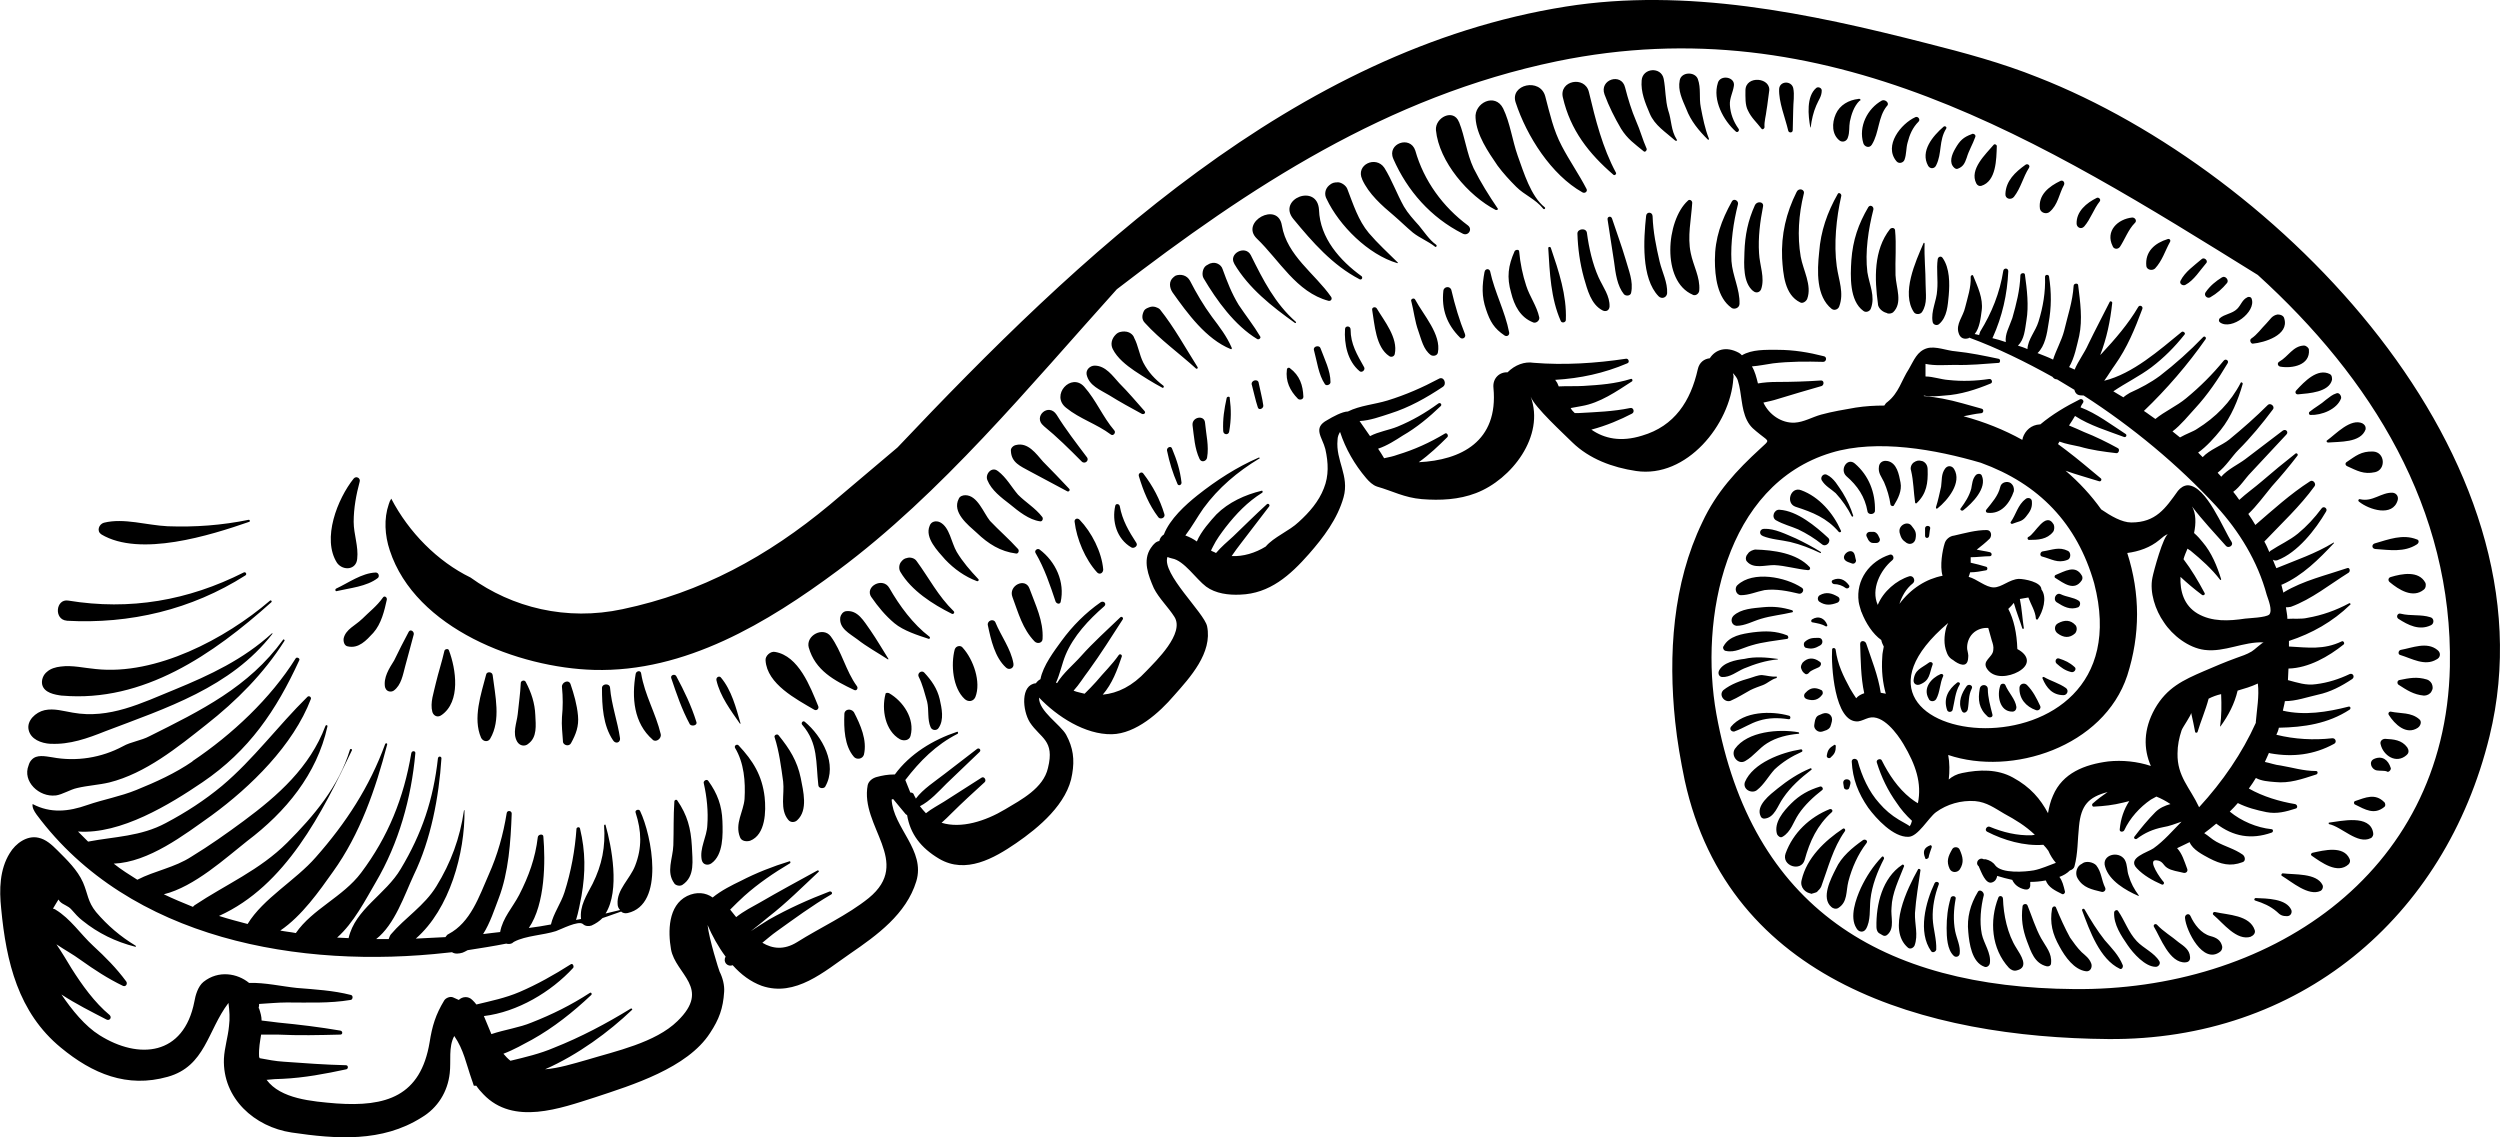 <?xml version="1.0" encoding="UTF-8"?>
<svg id="Layer_2" data-name="Layer 2" xmlns="http://www.w3.org/2000/svg" viewBox="0 0 319.86 145.51">
  <g id="Layer_1-2" data-name="Layer 1">
    <path d="M288.09,38.24c.58,1.67-2.57,4.05-4.04,3.02-.19-.13-.19-.32-.07-.52.65-.58,1.6-.58,2.25-1.22.51-.51.64-1.16,1.28-1.47.19-.13.52-.07.58.19ZM291.43,40.23c-.77.13-.96.65-1.47,1.16-.65.65-1.16,1.42-1.93,1.93-.26.19-.06.65.19.65,1.47-.13,4.69-1.09,4.04-3.21-.06-.32-.39-.52-.83-.52ZM294.77,44.21c-1.41.06-1.99,1.41-3.15,2.06-.32.19-.19.58.13.64,1.54.26,3.85-.19,3.66-2.18,0-.19-.32-.52-.64-.52ZM298.11,47.87c-1.6-.83-3.28.96-4.3,2.06-.26.26-.06.58.26.52,1.35-.13,3.92-.26,4.3-1.86,0-.26,0-.58-.26-.71ZM298.94,50.32c-.58.19-.83.45-1.35.83-.64.58-1.41.97-2.11,1.55-.13.13-.07.39.13.39,1.41.06,3.4-.71,3.92-2.13.06-.32-.26-.77-.58-.64ZM302.28,54.17c-1.54-.7-3.4,1.35-4.56,2.19-.13.06,0,.26.13.26,1.47-.13,4.17.06,4.81-1.67.06-.39-.13-.64-.39-.77ZM303.63,57.77c-1.54-.06-2.25.58-3.4,1.35-.19.13-.19.39.06.52,1.28.58,2.12,1.09,3.59.77,1.41-.32,1.29-2.57-.26-2.64ZM252.28,17.16c-1.09.39-1.54.84-2.12,1.86-.45.77-.83,1.8-.13,2.44.13.13.32.19.45.13.7-.26.9-.7,1.15-1.41.26-.9.77-1.73,1.09-2.64.13-.26-.19-.51-.45-.39ZM252.85,23.46c.13.26.39.39.64.32,1.93-.58,1.93-3.41,1.99-5.08,0-.19-.26-.32-.39-.19-1.03,1.22-3.15,3.15-2.24,4.95ZM257.67,25.19c.9-1.16,1.16-2.51,1.93-3.72.19-.32-.19-.58-.45-.39-1.34.96-2.5,2.06-2.57,3.72-.06.65.71.84,1.09.39ZM262.22,27.12c1.09-.9,1.22-2.31,1.86-3.47.13-.32-.13-.64-.45-.51-1.47.7-2.89,1.8-2.63,3.59.13.52.83.71,1.22.39ZM266.66,28.98c.83-.96,1.22-2.25,1.99-3.21.19-.26-.13-.58-.39-.45-1.29.64-2.64,1.73-2.57,3.34.06.51.64.7.96.32ZM271.21,31.62c.64-.96,1.09-2.25,1.92-3.08.32-.26.07-.71-.32-.71-1.86.19-3.47,1.73-2.51,3.66.13.39.64.45.9.13ZM275.7,34.38c.96-1.03,1.29-2.25,1.93-3.41.13-.19,0-.45-.26-.39-1.67.51-2.95,1.6-2.76,3.47.06.45.7.64,1.09.32ZM281.68,33.16c-.96.83-2.12,1.61-2.7,2.77-.19.39.32.7.64.51,1.09-.58,1.86-1.86,2.64-2.76.32-.32-.26-.84-.58-.52ZM284.31,35.47c-.83.52-1.54,1.09-2.12,1.93-.26.39.19.84.58.65.9-.52,1.54-1.09,2.18-1.86.26-.39-.26-.96-.64-.71ZM248.68,16.2c-1.41,1.22-3.02,3.15-1.99,5.01.26.45.84.39,1.03-.06.77-1.54.32-3.15,1.28-4.69.13-.2-.13-.39-.32-.26ZM245.08,14.98c-1.86.83-4.11,3.66-2.44,5.65.32.39.9.19,1.03-.19.26-.7.19-1.47.39-2.18.26-1.03.64-1.93,1.41-2.7.26-.26-.06-.71-.39-.58ZM240.78,12.86c-1.86,1.03-3.02,3.34-2.38,5.46.13.45.77.71,1.09.19.96-1.54.77-3.53,1.93-4.95.39-.32-.19-.9-.65-.7ZM237.77,12.66c-1.22.13-2.38.77-2.89,1.93-.52,1.16-.52,2.64.51,3.41.39.26.9.06,1.03-.39.26-.71.13-1.35.26-2.06.19-.9.51-1.93,1.22-2.64.26-.06.13-.32-.13-.26ZM232.38,11.25c-1.29,1.09-1.03,3.54-.77,5.01,0,.07.06.07.06,0,.13-.96.32-1.86.71-2.76.32-.77.7-1.16.7-1.93,0-.32-.45-.52-.7-.32ZM227.63,11.38c-.07,1.67.77,3.66,1.16,5.33.06.32.58.32.58-.06,0-.84.06-1.74.06-2.57,0-.96.19-1.93,0-2.83-.26-.96-1.73-.9-1.8.13ZM226.34,11.76c.39-1.86-3.02-2.19-3.02-.19,0,.83-.06,1.86.32,2.57.45.96,1.09,1.48,1.73,2.32.13.19.39,0,.39-.2-.06-.7.19-1.47.26-2.18.13-.71.19-1.48.32-2.31ZM219.79,10.61c-.7,2.18.71,4.82,2.31,6.23.26.19.51-.19.32-.39-.64-.9-1.03-1.93-1.09-3.02-.06-.84.39-1.61.51-2.44.19-1.16-1.73-1.48-2.05-.39ZM217.22,10.09c-.39-.96-2.12-.9-2.31.19-.26,1.29.32,2.44.84,3.66.58,1.54,1.6,2.77,2.76,3.92.06.06.19,0,.13-.13-.51-1.28-.77-2.64-1.03-3.98-.26-1.28.06-2.44-.39-3.66ZM213.44,14.14c-.39-1.35-.32-2.7-.58-4.05-.32-1.6-2.7-1.41-2.82.19-.13,1.48.45,2.89,1.03,4.24.64,1.54,2.05,2.38,3.27,3.47.13.06.32,0,.19-.13-.77-1.22-.64-2.44-1.09-3.73ZM207.92,11.19c-.45-1.93-3.34-1.03-2.63.9.57,1.54,1.28,2.95,2.11,4.37.84,1.35,1.73,1.93,2.89,2.89.19.19.45-.13.39-.32-.52-1.16-.83-2.38-1.35-3.54-.58-1.35-1.03-2.82-1.41-4.3ZM199.96,12.47c.96,4.18,3.33,7.19,6.48,9.9.19.13.39-.13.32-.26-1.73-3.21-2.63-6.81-3.47-10.34-.51-2.12-3.85-1.48-3.33.71ZM197.71,12.34c-.64-2.44-4.56-1.54-3.79.77,1.41,4.31,4.56,9.26,8.54,11.5.32.19.71-.13.52-.45-.96-1.86-2.18-3.6-3.15-5.46-1.09-2.05-1.54-4.18-2.12-6.36ZM188.79,15.1c.13,2.19,1.6,4.31,2.82,6.1.71.96,1.54,1.86,2.38,2.7,1.09,1.09,2.44,1.54,3.47,2.82.13.13.32-.06.19-.19-1.8-1.41-2.7-4.49-3.47-6.61-.7-1.99-.96-4.18-1.86-6.04-1.03-2.06-3.72-.71-3.53,1.22ZM186.67,15.62c-.7-1.8-3.08-.58-2.95,1.03.39,4.05,4.17,8.42,7.64,10.21.13.06.39-.06.26-.19-1.09-1.6-2.18-3.34-3.08-5.14-.9-1.93-1.09-3.98-1.86-5.91ZM178.26,20.31c1.8,4.11,4.81,7.52,8.86,9.57.7.39,1.34-.52.7-1.03-3.21-2.38-5.65-5.72-6.74-9.58-.64-1.99-3.66-.9-2.82,1.03ZM174.28,22.95c.84,1.86,2.51,3.34,4.05,4.63.83.71,1.6,1.48,2.44,2.18.9.71,1.93,1.09,2.83,1.8.13.13.32-.13.13-.26-.83-.58-1.54-1.67-2.18-2.44-.7-.78-1.41-1.55-1.93-2.44-.9-1.61-1.54-3.41-2.5-4.95-1.09-1.61-3.72-.39-2.83,1.48ZM171.14,23.33c-.45,0-.71.06-1.09.39-.52.45-.64,1.16-.32,1.73,1.61,3.41,5.33,7.13,9.05,8.22.07,0,.07-.07.07-.07-1.29-1.28-2.57-2.44-3.72-3.79-1.35-1.61-1.99-3.67-2.76-5.66-.19-.45-.77-.83-1.22-.83ZM165.48,28.02c2.44,2.96,5.01,5.91,8.47,7.71.26.13.45-.19.26-.39-2.76-1.99-5.33-4.89-5.45-8.48-.19-3.47-5.4-1.41-3.28,1.16ZM160.8,30.52c2.89,2.77,5.07,6.88,9.18,7.97.32.06.51-.26.32-.52-2.05-2.95-5.65-5.27-6.29-9.12-.51-3.15-5.39-.45-3.21,1.67ZM157.91,33.74c1.86,3.15,4.81,5.46,7.77,7.58.06.06.19-.06.13-.13-2.7-2.38-4.18-5.33-5.78-8.55-.7-1.35-2.89-.19-2.11,1.09ZM154.96,33.67c-.26.06-.39.19-.65.32-.45.32-.58,1.16-.32,1.61,1.67,2.83,3.98,6.04,6.86,7.78.19.13.52-.13.39-.32-.83-1.41-1.86-2.7-2.76-4.05-.9-1.48-1.47-2.96-2.05-4.56-.19-.65-.96-.96-1.47-.77ZM150.4,35.28c-.13.07-.19.13-.26.19-.64.52-.51,1.35-.13,1.93,1.92,2.7,4.3,5.98,7.44,7.26.13.07.19-.06.13-.19-.64-1.47-1.54-2.63-2.51-3.92-1.09-1.48-1.99-3.02-2.82-4.63-.39-.71-1.16-.9-1.86-.65ZM147.19,39.26c-.32.13-.64.19-.83.52-.26.52-.32,1.09.13,1.54,1.92,2.12,4.43,3.92,6.55,5.85.13.06.26-.07.19-.19-1.54-2.44-3.02-5.14-4.82-7.39-.26-.26-.83-.45-1.22-.32ZM143.92,42.41c-.45,0-.84.06-1.16.39-.52.51-.71,1.22-.39,1.86.58,1.16,1.73,2.06,2.76,2.77,1.16.77,2.38,1.54,3.59,2.18.13.07.26-.13.13-.26-1.09-.83-1.93-1.73-2.57-2.95-.52-1.03-.65-2.19-1.16-3.15-.13-.45-.64-.83-1.22-.83ZM247.27,41.19c.07.39.58.52.84.26,1.03-.9,1.09-2.38,1.22-3.67.13-1.54.13-3.47-.77-4.76-.19-.32-.58-.19-.64.13-.19,1.29.06,2.64-.07,3.98-.06,1.35-.83,2.7-.58,4.05ZM246.11,31.1c-1.03,2.38-2.89,6.43-1.22,8.87.26.32.83.26,1.03-.06.71-1.09.45-2.32.45-3.54,0-1.73-.19-3.47-.13-5.2,0-.13-.13-.13-.13-.07ZM240.27,38.94c.06.45.45.84.9,1.03.13.06.26.06.32.13.26.06.52,0,.71-.13,1.28-1.22.39-3.15.32-4.76-.06-1.93.13-3.85-.06-5.78-.06-.32-.45-.32-.64-.13-2.12,2.7-1.99,6.36-1.54,9.64ZM238.41,39.78c.32.26.84.06.96-.32.58-1.54-.19-3.02-.45-4.63-.32-2.57.13-5.53.77-8.03.06-.39-.39-.65-.64-.32-1.29,2.19-1.99,4.24-2.18,6.81-.13,2.06-.26,5.2,1.54,6.49ZM234.36,39.52c.32.26.83.07.96-.32.64-1.73-.07-3.34-.32-5.14-.39-2.83-.06-6.17.58-8.99.06-.26-.32-.52-.45-.26-1.35,2.38-2.18,4.76-2.38,7.45-.26,2.44-.39,5.66,1.6,7.26ZM229.87,24.55c-1.35,2.7-1.99,5.46-1.86,8.48.13,2.06.32,4.69,2.31,5.66.32.19.77-.13.9-.45.64-1.73-.52-3.66-.83-5.4-.45-2.63-.26-5.4.39-8.03.19-.58-.65-.83-.9-.26ZM224.29,37.21c.32.32.83.26,1.03-.19.52-1.47-.19-3.08-.26-4.63-.13-1.99.13-4.05.51-5.97.13-.65-.77-.71-1.03-.19-.9,1.99-1.28,3.85-1.35,6.04-.06,1.61-.19,3.86,1.09,4.95ZM221.53,39.39c.39.26,1.03,0,1.03-.52.06-1.86-.9-3.6-1.03-5.46-.13-2.38.26-5.01.83-7.26.13-.45-.52-.83-.77-.39-1.35,2.44-2.18,4.69-2.18,7.52,0,2.12.32,4.82,2.12,6.1ZM216.58,37.72c.39.19.83-.19.83-.58.13-1.67-.77-3.15-1.09-4.76-.45-2.12.06-4.31.19-6.43,0-.32-.38-.51-.57-.26-2.76,2.51-3.41,10.28.64,12.02ZM210.61,27.63c-.32,2.96-.65,7.97,1.6,10.28.39.39,1.03.19,1.09-.39.07-1.41-.64-2.7-.96-4.05-.45-1.93-.83-3.79-.9-5.79,0-.58-.77-.64-.83-.06ZM207.79,37.66c.26.26.83.19.9-.19.32-1.48-.32-2.89-.71-4.31-.51-1.73-1.16-3.47-1.73-5.2-.13-.39-.64-.26-.57.13.26,1.8.57,3.6.83,5.4.19,1.48.39,3.08,1.28,4.18ZM203.04,29.82c-.06-.71-1.22-.58-1.22.06.06,1.93.32,3.79.83,5.66.45,1.54.9,3.4,2.38,4.17.39.2.83.07.9-.45.06-1.41-.83-2.51-1.41-3.79-.77-1.73-1.22-3.72-1.48-5.65ZM198.09,31.75c.19,3.15.32,6.42,1.6,9.32.13.32.65.19.65-.13.13-3.15-.9-6.23-1.93-9.26-.07-.13-.32-.13-.32.07ZM196.17,41.26c.39.13.84-.26.77-.65-.32-1.48-1.22-2.64-1.67-4.05-.45-1.35-.77-2.89-.9-4.37,0-.32-.45-.26-.58-.06-.83,1.86-1.03,3.34-.45,5.33.39,1.6,1.16,3.15,2.82,3.79ZM189.94,34.77c-.32,1.73-.39,3.15.19,4.82.51,1.54,1.03,2.44,2.38,3.34.32.19.64-.06.58-.39-.52-2.7-1.86-5.14-2.44-7.84-.13-.39-.64-.32-.7.07ZM185.7,37.14c-.13-.58-.96-.52-1.03.06-.26,2.38.45,4.31,2.12,5.98.32.32.83,0,.64-.45-.7-1.73-1.28-3.66-1.73-5.59ZM180.57,38.56c.32,1.22.45,2.57.9,3.79.39,1.09.64,2.38,1.6,3.08.32.19.83.07.9-.32.45-2.31-1.86-4.82-2.89-6.75-.13-.32-.64-.13-.52.19ZM175.56,39.65c.32,1.86.45,4.76,2.18,5.91.26.19.64.06.71-.26.45-2.06-1.35-4.24-2.31-5.85-.19-.26-.64-.13-.58.19ZM172.09,42.09c-.13,1.93.32,4.11,1.86,5.4.32.26.77-.19.58-.51-.9-1.61-1.73-2.96-1.73-4.82,0-.51-.71-.51-.71-.06ZM168.11,44.79c.39,1.42.58,3.15,1.41,4.37.19.26.71.06.71-.26,0-1.48-.77-2.96-1.29-4.37-.13-.39-.96-.26-.83.26ZM165.04,47.1c-.19-.13-.39,0-.39.19-.19,1.48.39,2.7,1.41,3.73.19.19.7.13.7-.26-.06-1.47-.45-2.7-1.73-3.66ZM160.16,49.22c.26.96.45,1.93.77,2.9.13.45.77.13.7-.26-.13-.96-.39-1.86-.58-2.83-.06-.64-1.03-.39-.9.19ZM7.12,101.78c.9-.13,1.86-.77,2.76-.96,1.35-.32,2.76-.39,4.11-.71,4.63-1.16,8.73-4.49,12.39-7.39,3.85-3.02,7.38-6.55,10.02-10.73.06-.13-.13-.26-.19-.13-4.36,6.04-10.53,9.06-17.08,12.33-1.09.58-2.38.71-3.4,1.29-2.76,1.48-5.97,1.99-9.05,1.41-.9-.13-1.99-.39-2.63.32-.19.19-.32.45-.39.71-.83,2.06,1.35,4.11,3.47,3.85ZM24.64,97.41c-2.24,1.54-4.68,2.64-7.19,3.66-2.06.84-4.24,1.22-6.29,1.93-2.38.84-4.69,1.09-6.99-.13-.07.45.19.9.51,1.35,11.94,16.06,33.77,19.79,52.58,17.67.19,0,.38-.06.57-.06.39.26.9.19,1.35.06.19-.06.39-.19.65-.32,1.67-.26,3.33-.52,4.94-.84.26.07.51.07.77-.06.07-.06.13-.13.26-.19,1.47-.77,3.72-.83,5.33-1.35.58-.19,2.89-1.41,3.46-.9.26.26.71.32,1.09.19.58-.26,1.03-.58,1.41-.96.83-.26,1.6-.58,2.38-.83.19.19.52.26.83.19,4.82-1.09,3.08-9.96,1.6-13.05-.13-.32-.7-.13-.58.19.77,2.38.84,4.5-.06,6.81-.64,1.67-2.38,3.08-2.24,4.89,0,.32.13.58.32.77-.64.13-1.22.32-1.86.45,1.86-2.95.77-8.61,0-11.31,0-.13-.19-.06-.19.06.19,2.7-.26,5.02-1.47,7.45-.77,1.48-1.67,2.83-1.48,4.5-.19.06-.45.06-.64.13.32-1.03.51-2.13.7-3.09.52-3.02.52-5.65-.19-8.61-.06-.26-.39-.19-.45,0-.19,2.77-.7,5.53-1.54,8.16-.45,1.41-1.41,2.7-1.73,4.11-.96.19-1.86.32-2.83.45,2.12-3.08,2.12-8.61,1.86-11.69,0-.39-.65-.32-.71.06-.32,2.7-1.16,5.01-2.38,7.39-.83,1.6-2.12,2.95-2.44,4.76-.71.06-1.48.19-2.18.26.9-1.41,1.47-3.21,1.99-4.56,1.28-3.34,1.54-7.26,1.67-10.86,0-.39-.58-.45-.64-.06-.45,2.76-1.16,5.33-2.31,7.9-1.22,2.77-2.31,6.1-5.14,7.58-.19.06-.26.26-.39.39-1.28.06-2.5.13-3.79.19,4.36-3.79,6.29-10.99,6.23-16.39,0-.06-.07-.06-.07,0-.51,3.54-1.67,6.68-3.53,9.7-1.54,2.51-3.98,3.98-5.84,6.17-.13.19-.19.39-.26.58h-1.6c2.38-1.86,3.6-5.59,4.82-8.22,2.18-4.49,3.21-9.96,3.53-14.91,0-.26-.39-.32-.45,0-.58,5.27-2.05,9.64-4.75,14.14-1.92,3.28-5.84,5.14-6.68,8.87-.51,0-.96-.07-1.47-.07,2.12-1.86,3.66-4.88,4.94-7.07,2.95-5.01,4.56-10.79,5.07-16.51.06-.32-.45-.39-.52,0-.96,5.72-2.95,10.67-6.42,15.29-2.31,3.08-6.23,4.63-8.35,7.71-.64-.13-1.35-.19-1.99-.32,2.76-1.86,5.01-5.08,6.74-7.52,3.47-4.82,5.46-10.6,6.93-16.26.07-.19-.19-.26-.26-.06-1.99,5.46-5.01,10.09-8.86,14.45-2.57,2.96-6.74,5.27-8.73,8.55-1.22-.32-2.44-.64-3.66-1.03,8.54-3.85,13.22-13.24,17.01-21.2.06-.13-.19-.26-.26-.07-1.41,4.69-4.62,8.48-8.02,11.89-3.53,3.53-7.83,5.33-11.88,8.03-.07.06-.13.13-.19.19-1.29-.52-2.51-1.03-3.72-1.61,3.92-.96,7.96-4.69,10.66-6.81,4.94-3.73,8.92-8.55,10.27-14.65.06-.19-.19-.26-.26-.06-1.99,5.27-6.03,8.86-10.46,12.14-2.18,1.61-4.36,3.15-6.67,4.56-2.18,1.42-4.69,1.8-6.93,2.96-1.03-.65-2.06-1.29-3.02-2.06,4.49-.19,8.99-3.66,12.52-6.17,5.01-3.66,10.46-8.99,12.71-14.91.06-.26-.26-.45-.45-.26-3.79,3.73-6.87,7.97-10.92,11.38-2.24,1.86-4.62,3.4-7.19,4.76-3.21,1.73-6.55,1.73-9.95,2.38-.45-.45-.84-.83-1.29-1.29,5.46.39,11.75-3.47,15.92-6.3,5.97-4.05,9.44-9.19,12.39-15.61.13-.26-.32-.45-.45-.26-3.21,5.14-8.15,9.77-13.22,13.17ZM6.47,95.16c2.44.13,4.75-.7,7-1.6,7.77-2.96,16.05-5.59,21.38-12.46.06-.07,0-.07-.06-.07-3.66,3.34-7.9,5.33-12.45,7.2-4.24,1.73-8.35,3.79-13.03,2.95-1.16-.19-2.38-.58-3.6-.32-1.16.26-2.31,1.35-2.05,2.51.26,1.22,1.6,1.73,2.82,1.8ZM7.95,89c10.4.9,19.32-5.27,26.77-11.95.13-.13-.06-.32-.19-.19-5.71,4.89-14.57,9.57-22.27,8.74-1.48-.13-3.02-.52-4.49-.32-.64.07-1.29.26-1.73.65-.52.39-.77,1.09-.64,1.67.26,1.03,1.54,1.28,2.57,1.41ZM43.07,75.63c1.67-.39,3.85-.58,5.26-1.67.26-.19.13-.71-.26-.71-1.8.07-3.53,1.35-5.07,2.06-.19.13-.06.39.07.32ZM46.28,79.23c-.77.77-2.05,1.28-2.31,2.44-.06.39.07.96.52,1.03,1.41.32,2.38-.77,3.27-1.73,1.03-1.16,1.42-2.83,1.73-4.24.06-.32-.32-.58-.51-.26-.77,1.09-1.73,1.8-2.7,2.77ZM49.29,87.97c.13.51.71.64,1.09.39.96-.71,1.16-1.99,1.47-3.15.39-1.35.71-2.7,1.09-4.05.06-.39-.45-.71-.65-.32-.64,1.22-1.28,2.44-1.86,3.66-.64,1.03-1.41,2.19-1.16,3.47ZM56.48,91.5c2.5-1.73,1.86-5.91.96-8.29-.07-.26-.52-.19-.58.06-.32,1.41-.77,2.76-1.09,4.11-.26,1.22-.77,2.51-.45,3.72.19.58.77.71,1.16.39ZM62.71,94.52c1.41-2.38.64-5.53.32-8.16-.07-.45-.77-.45-.83-.06-.65,2.51-1.73,5.59-.65,8.09.26.52.9.58,1.16.13ZM67.59,95.16c1.16-.83.96-2.38.9-3.66-.06-1.54-.51-2.89-1.22-4.24-.13-.32-.64-.19-.64.13-.06,1.35-.26,2.63-.39,3.98-.13,1.16-.71,2.44-.06,3.54.32.52.96.64,1.41.26ZM72.02,94.91c.07.45.77.64,1.03.19.64-1.16,1.03-2.18.9-3.54-.13-1.41-.52-2.76-.96-4.05-.26-.64-1.16-.19-1.09.39.13,1.29.13,2.57,0,3.85-.07,1.09.06,2.06.13,3.15ZM79.33,94.46c-.32-2.19-1.09-4.24-1.28-6.49-.06-.58-1.03-.52-1.03.06,0,2.31.13,4.76,1.41,6.68.32.52.96.32.9-.26ZM83.51,94.65c.45.39,1.15-.19,1.03-.71-.64-2.7-2.06-5.01-2.51-7.78-.06-.45-.64-.32-.7.06-.52,3.02-.26,6.3,2.18,8.42ZM89.09,92.34c-.64-2.05-1.54-3.92-2.57-5.84-.19-.32-.77-.13-.64.26.7,2.06,1.34,3.98,2.38,5.91.26.32,1.03.13.83-.32ZM91.66,87.01c.45,2.05,1.86,3.92,3.02,5.59,0,.06.06,0,.06-.07-.57-1.99-1.15-4.24-2.5-5.84-.19-.26-.64-.07-.58.32ZM86.27,113.03c.19.26.7.39,1.03.19,1.67-1.09,1.28-3.15,1.22-4.95-.13-2.31-.58-3.98-1.86-5.85-.13-.19-.38-.06-.38.13-.13,1.86-.07,3.73-.13,5.59-.06,1.73-.96,3.41.13,4.89ZM89.8,110.07c.13.58.77.71,1.22.39,1.54-1.09,1.47-3.67,1.41-5.4-.07-1.99-.64-3.53-1.8-5.14-.19-.32-.71,0-.58.32.39,1.73.58,3.6.45,5.33-.06,1.54-1.03,2.95-.71,4.49ZM94.68,107.12c.19.52.83.58,1.29.45,1.99-.77,2.05-3.79,1.86-5.59-.32-2.76-1.47-4.63-3.34-6.62-.19-.19-.58,0-.45.32,1.16,1.93,1.35,4.31,1.22,6.55-.13,1.61-1.28,3.15-.58,4.89ZM318.52,94.2c-5.71,23.33-24.46,38.94-48.79,38.74-23.24-.19-48.53-7.26-54.18-33.09-.52-2.51-.96-5.01-1.22-7.52-.9-8.54-.32-17.67,3.47-25.51,1.8-3.86,4.36-6.62,7.45-9.45,1.16-1.09,1.16-.83-.07-1.8-.7-.58-1.22-.9-1.67-1.8-.77-1.54-.64-3.41-1.16-5.07-.06-.26-.32-.65-.64-.96.06.19.13.45.06.7-.39,5.85-5.97,12.79-12.45,11.82-3.02-.45-5.97-1.54-8.15-3.66-1.09-1.09-4.82-4.49-5.33-5.85,1.86,5.02-2.44,10.6-7,12.34-2.18.84-4.56.96-6.93.77-2.24-.19-3.72-1.03-5.71-1.6-.58-.19-1.03-.65-1.41-1.09-1.47-1.73-2.63-3.73-3.34-5.91-.19.32-.32.64-.32,1.03-.26,2.64,1.54,4.56.77,7.33-.77,2.76-2.57,5.14-4.43,7.26-2.38,2.7-5.01,5.08-8.8,5.2-1.47.07-3.14-.13-4.36-1.03-1.28-.96-2.82-3.34-4.36-3.6-.26-.06-.45-.13-.58-.19-.77,2.12,4.69,7.13,5.07,8.86.71,3.41-2.18,6.56-4.23,8.87-1.86,2.18-4.88,4.89-7.96,4.95-3.4.06-6.99-2.25-9.31-4.69-.06,1.73,2.76,3.47,3.47,4.76.9,1.67,1.09,3.15.77,5.02-.57,3.79-4.3,6.88-7.19,8.86-2.82,1.93-6.42,3.98-9.82,1.99-2.38-1.41-3.72-3.21-4.11-5.59-.06-.06-.13-.06-.19-.13-.51-.64-1.09-1.28-1.6-1.93-.06,0-.13.07-.19.07.19,3.6,4.37,6.49,3.15,10.47-1.28,4.18-5.01,6.88-8.47,9.25-3.27,2.25-6.99,5.59-11.3,4.11-1.41-.52-2.63-1.42-3.72-2.64-.7.26-1.28-.45-.9-1.09-.96-1.29-1.73-2.7-2.31-4.05.19,1.8,1.47,5.85,1.54,5.97.39.77.64,1.73.58,2.57-.13,2.12-.65,3.53-1.8,5.27-2.89,4.5-10.02,6.68-14.7,8.23-4.43,1.41-10.46,3.66-14.31-.39-.32-.32-.65-.71-.9-1.09h-.32c-.06-.26-.19-.52-.26-.77-.7-1.99-1.03-3.85-2.24-5.59-.77,1.42-.39,3.21-.58,4.76-.26,2.38-1.54,4.44-3.59,5.66-5.07,3.21-10.92,2.77-16.63,1.93-4.75-.71-8.86-4.37-8.67-9.44.07-1.42.52-2.77.65-4.18.13-.96.06-1.99-.07-2.96-2.69,3.54-2.95,8.1-7.77,9.45-5.2,1.47-9.63-.39-13.67-3.73-5.46-4.49-7-10.98-7.64-17.8-.26-2.44-.19-5.01,1.09-7.07.77-1.29,2.24-2.31,3.66-1.99.96.19,1.73.9,2.44,1.61,1.22,1.22,2.57,2.51,3.28,4.11.64,1.48.58,2.44,1.67,3.79,1.47,1.73,3.14,3.15,5.07,4.31.07.06,0,.19-.06.13-2.51-.64-4.75-1.73-6.74-3.34-.52-.39-.96-.9-1.41-1.41-.45-.52-1.03-.58-1.48-1.03-.06-.06-.13-.19-.19-.26-.26.39-.45.77-.7,1.16.13.06.26.06.32.13,1.93,1.16,3.21,3.15,4.82,4.63,1.6,1.48,2.95,2.83,4.23,4.56.19.26,0,.7-.39.58-1.99-.96-3.66-2.06-5.46-3.34-.96-.71-2.05-1.29-3.08-1.99.7,1.03,1.35,2.12,1.93,3.08,1.34,2.12,2.95,4.37,4.88,5.97.32.32,0,.77-.39.58-1.99-1.03-3.91-1.99-5.78-3.21,1.35,1.99,3.02,4.05,4.88,5.21,5.01,3.15,10.78,2.64,12.13-4.31.13-.77.45-1.93,1.16-2.51,1.93-1.54,4.36-1.09,5.84.13,1.99-.07,4.23.45,6.1.64,2.31.19,4.68.32,6.93.9.32.06.26.64-.07.64-2.69.45-5.45.32-8.15.32-1.16,0-2.38.13-3.53.19,0,.19,0,.32-.06.52l.06.06c.19.58.32,1.03.32,1.54.7.06,1.41.19,2.12.26,2.69.26,5.33.58,7.96,1.03.32.06.32.51,0,.51-2.7.07-5.33.13-8.03,0h-2.11c-.13.84-.32,1.74-.26,2.83,0,.07.07.13.07.19,1.03.19,2.05.39,3.08.45,2.64.19,5.33.39,7.96.45.32,0,.32.45.06.52-2.7.58-5.39,1.09-8.15,1.22-.65,0-1.35.06-2.06.13,1.8,2.44,5.78,2.76,8.92,3.02,6.36.45,10.79-.9,11.94-7.84.32-2.05.77-3.53,1.86-5.33.19-.32.77-.58,1.16-.39.26.13.45.19.71.32.45-.45,1.22-.52,1.73,0,.19.19.39.39.52.58,1.86-.45,3.72-.83,5.52-1.6,2.24-.96,4.43-2.19,6.55-3.54.26-.19.45.26.32.45-2.82,3.08-7.13,5.65-11.43,6.17.32.77.64,1.54.96,2.31,1.73-.58,3.59-.83,5.14-1.48,2.63-1.03,5.07-2.24,7.45-3.79.19-.13.32.13.19.26-2.31,2.18-4.82,4.18-7.58,5.72-1.09.58-2.31,1.29-3.66,1.8.26.32.58.65.9.9,1.86-.45,3.79-.9,5.58-1.67,3.41-1.35,6.68-3.08,9.82-5.01.13-.06.26.13.13.19-2.89,2.76-6.87,5.72-11.1,7.58,1.73-.13,3.59-.71,5.39-1.22,3.59-1.09,8.73-2.18,11.55-4.95,4.37-4.24-.26-5.97-.83-9.19-.39-2.25-.39-5.59,2.06-6.81,1.22-.58,2.38-.45,3.27.19,1.09-.9,2.51-1.6,3.59-2.12,1.99-1.03,4.11-1.86,6.23-2.51.13-.06.19.19.06.26-2.05,1.22-4.04,2.57-5.84,4.18-.58.52-1.22,1.16-1.8,1.74.26.32.51.64.77.96.96-.77,2.11-1.35,3.02-1.86,2.44-1.42,4.94-2.77,7.38-4.11.13-.06.26.13.13.19-2.06,1.93-4.11,3.98-6.35,5.72-.71.58-1.48,1.22-2.31,1.86.77-.52,1.6-1.03,2.31-1.48,2.5-1.41,5.07-2.57,7.77-3.6.26-.06.45.26.19.39-2.44,1.42-4.69,3.09-6.93,4.69-.64.45-1.22.96-1.86,1.48,1.29.77,2.76.96,4.43-.07,2.95-1.86,6.48-3.47,9.18-5.65,5.65-4.63-1.15-9.13-.13-14.46.13-.52.64-.9,1.16-1.03.7-.19,1.41-.32,2.18-.32h.13c1.93-2.64,4.88-4.43,7.96-5.46.13-.06.19.19.06.26-2.76,1.41-4.81,3.47-6.68,5.91.19.51.45,1.09.64,1.6.19,0,.39.06.45.26.06.19.19.32.26.52.9-1.22,2.51-2.25,3.66-3.15,1.41-1.09,2.76-2.13,4.17-3.21.26-.19.58.13.32.39l-4.23,4.05c-.96.96-2.12,2.25-3.4,2.89.26.32.51.64.77.9.71-.58,1.61-1.03,2.31-1.48,1.6-1.03,3.21-2.06,4.82-3.08.32-.19.64.32.39.58-1.42,1.29-2.89,2.64-4.24,3.98-.39.39-.83.83-1.28,1.22,2.5.77,5.58-.19,8.15-1.73,2.05-1.22,4.88-2.7,5.46-5.27.9-3.59-.96-3.79-2.31-5.84-.96-1.54-1.22-4.82.77-5.01.13-.19.32-.39.58-.52.32-1.73,1.8-3.66,2.69-4.89,1.41-1.93,3.08-3.6,5.01-4.95.39-.26.83.19.45.52-1.99,1.73-3.92,3.79-4.94,6.23-.45,1.09-.71,2.44-1.22,3.53.06,0,.13.07.13.07.77-1.29,2.12-2.38,3.08-3.47,1.54-1.73,3.34-3.34,5.01-4.95.19-.19.45.07.32.26-1.41,2.18-2.82,4.43-4.36,6.55-.64.83-1.22,1.8-1.93,2.57.45.19.96.26,1.41.39.52-.52,1.03-1.03,1.48-1.54.96-1.16,2.05-2.19,2.89-3.41.13-.19.45-.07.39.19-.58,1.73-1.22,3.47-2.44,4.88,1.93-.19,3.79-1.09,5.58-3.02,1.22-1.28,4.94-4.82,3.59-6.94-.77-1.22-1.99-2.38-2.63-3.66-.7-1.61-1.47-3.54-.39-5.14.39-.58.71-.84,1.09-.9.06-.32.26-.64.58-.83.77-1.99,2.76-3.79,4.3-5.02,2.44-1.93,5.01-3.59,7.83-4.82.13-.06.19.13.06.13-2.76,1.67-5.2,3.72-7.13,6.36-.77,1.09-1.47,2.38-2.31,3.47.51.19,1.03.45,1.47.77.52-1.28,1.8-2.7,2.51-3.47,1.54-1.54,3.66-2.51,5.78-3.02.13-.06.19.19.06.26-1.86,1.16-3.33,2.7-4.68,4.43-.58.77-1.16,1.54-1.6,2.44-.07.19-.19.32-.26.52.19.13.45.19.64.32.65-.77,1.48-1.48,2.19-2.12,1.41-1.35,2.82-2.76,4.3-4.11.19-.19.45.06.32.26l-3.59,4.69c-.39.51-.83,1.09-1.22,1.67,1.47.07,3.02-.39,4.36-1.22,1.03-1.22,3.02-1.99,4.23-3.15,1.35-1.22,2.57-2.63,3.21-4.3.65-1.61.58-3.28.19-5.02-.39-1.54-1.67-2.7.26-3.72.64-.39,1.92-1.09,2.63-1.09,1.54-.77,3.4-.9,5.07-1.41,2.31-.71,4.49-1.67,6.55-2.77.64-.39,1.09.65.52,1.03-2.12,1.41-4.3,2.64-6.74,3.41-1.22.39-2.57.9-3.91.96.45.64.9,1.28,1.34,1.93,1.09-.58,2.44-.77,3.53-1.22,1.86-.77,3.53-1.73,5.2-2.95.26-.19.51.13.32.32-1.47,1.41-3.08,2.76-4.88,3.79-.9.58-1.99,1.29-3.14,1.67.26.39.51.77.77,1.22.65-.13,1.22-.26,1.73-.45,2.12-.64,4.11-1.54,6.04-2.7.26-.19.51.26.32.45-1.09,1.09-2.31,2.25-3.66,3.21,5.39-.26,10.21-2.64,9.56-9.51-.13-1.22.77-2.05,1.8-1.99.96-.96,2.19-1.41,3.34-1.22,3.92.32,7.96.06,11.81-.52.32-.07.52.45.19.58-3.02,1.29-6.03,1.93-9.24,2.12.07.13.19.26.26.39.06.13.13.32.19.45,1.09-.06,2.18,0,3.15-.06,2.11-.13,4.04-.26,6.09-.9.19-.06.26.26.13.32-1.99,1.29-4.11,2.76-6.42,3.15-.45.06-.9.19-1.42.26.13.26.32.45.52.64h.52c2.24-.13,4.36-.19,6.55-.64.45-.13.64.52.26.71-1.47.77-3.27,1.54-5.2,2.05,1.67,1.16,3.79,1.61,6.48.77,4.17-1.22,6.22-4.43,7.13-8.48.19-.9.83-1.35,1.54-1.42.7-1.09,2.05-1.6,3.72-.7.13.06.26.19.39.32,1.29-.77,3.02-.7,4.56-.7,2.06,0,3.98.32,5.97.83.39.13.26.71-.13.71-2.12-.06-4.3-.06-6.42.19-.9.13-1.8.32-2.7.39.39.64.58,1.41.77,2.18.77-.13,1.54-.19,2.38-.19,1.93,0,3.79-.06,5.71-.19.39,0,.39.58.06.71-1.86.52-3.72,1.09-5.65,1.67-.57.19-1.22.32-1.8.45.71,1.54,2.31,2.64,3.98,2.57,1.22-.07,2.24-.71,3.4-1.03,1.41-.39,2.95-.64,4.43-.9,1.22-.19,2.44-.26,3.66-.26.13-.19.19-.32.39-.45,1.47-1.16,1.8-2.77,2.76-4.24.64-1.09,1.03-2.25,2.31-2.64,1.09-.32,2.57.32,3.66.39,1.86.19,3.72.58,5.52.96.26.06.19.52,0,.52-1.86.13-3.72.32-5.58.26-1.22,0-2.57.13-3.79-.13v1.61c.96,0,1.99.39,2.95.45,1.73.19,3.47.13,5.2-.13.32-.06.51.45.19.58-1.86.77-3.85,1.42-5.91,1.54-.83.07-1.8.19-2.64,0v.07c.84.06,1.67.19,2.38.32,1.73.32,3.34.84,5.01,1.29.32.07.26.58-.07.58-.77.07-1.54.26-2.24.39,2.63.71,5.2,1.73,7.51,3.02,0-.06.06-.13.06-.19v-.06c.32-.96,1.09-1.67,2.19-1.73h.06c1.54-1.29,3.27-2.31,5.07-3.21.26-.13.58.19.39.45-.13.19-.26.39-.32.58,2.05.77,3.98,2.25,5.78,3.41.19.13.07.45-.19.39-2.05-.77-4.43-1.48-6.29-2.7-.26.45-.51.83-.77,1.22.65.26,1.35.58,1.93.84,1.48.58,2.89,1.28,4.3,2.05.32.13.13.71-.19.65-1.6-.19-3.15-.39-4.69-.84-.83-.19-1.73-.32-2.57-.64-.06.13-.13.19-.19.32.32.26.71.51,1.03.77,1.54,1.16,2.95,2.38,4.43,3.6.19.13.06.45-.19.39-1.41-.45-2.89-.84-4.3-1.35,1.73,1.47,3.28,3.15,4.56,4.95,1.22.83,2.64,1.67,3.85,1.67,3.15,0,4.36-1.8,5.97-4.05.32-.39.77-.71,1.29-.71,2.38.13,4.49,5.59,5.58,7.26.26.45-.39.84-.71.52-1.47-1.67-3.02-3.28-4.36-5.07.52.9.52,2.18.26,3.4.45.39.84.84,1.09,1.16,1.16,1.35,1.86,3.09,2.38,4.76,0,.07-.13.13-.13.07-1.09-1.42-2.38-2.57-3.79-3.73-.13-.06-.26-.19-.39-.26-.19.45-.39.9-.51,1.35,1.03,1.35,1.86,2.76,2.69,4.31.13.19-.13.39-.32.26-1.03-.77-1.93-1.54-2.76-2.31-.07,1.86.45,3.66,2.18,4.69,1.86,1.09,4.04.96,6.1.65.58-.07,2.63-.13,3.08-.52.45-.52-.13-1.93-.32-2.51-1.16-4.31-3.53-8.16-6.48-11.38-4.88-5.27-10.66-10.09-16.95-14.14-.19,0-.45,0-.64-.06-.26-.07-.45-.32-.52-.58v-.07c-.77-.45-1.47-.9-2.24-1.35-.26,0-.45-.13-.58-.32-3.47-1.93-7-3.67-10.66-5.02l-.07.07c-.58.19-1.09,0-1.28-.65-.39-1.16.58-2.12.83-3.28.32-1.29.77-2.57.71-3.92,0-.19.26-.32.32-.13.58,1.41,1.29,2.89,1.09,4.43-.13.96-.26,2.25-.9,3.02.19.06.39.06.58.13,0-.13.07-.26.13-.45,1.47-2.38,2.51-4.95,2.95-7.77.06-.39.64-.39.64.06-.13,2.95-.77,5.78-1.99,8.48l-.06.07c.58.13,1.16.32,1.73.51-.13-1.03.45-1.93.84-3.08.51-1.8.96-3.53,1.03-5.46,0-.32.58-.39.58-.07.26,1.86.51,3.98.19,5.85-.19,1.16-.26,2.44-1.09,3.21.39.13.83.26,1.22.45.07-1.29,1.03-2.25,1.42-3.53.58-1.86.9-3.79.83-5.72,0-.32.45-.32.51-.07.32,2.06.32,3.98-.06,6.04-.19,1.29-.45,2.89-1.41,3.79.64.26,1.35.51,1.99.83.39-1.22,1.09-2.44,1.41-3.66.45-1.93,1.09-3.73,1.22-5.78,0-.32.58-.39.58-.07.26,2.12.58,4.37.13,6.49-.32,1.29-.58,2.77-1.29,3.98.26.13.45.19.71.32.45-1.09,1.29-2.19,1.73-3.21.9-1.86,1.86-3.66,2.76-5.46.06-.13.32-.06.32.13-.26,2.38-.7,4.5-1.54,6.68.06-.06.13-.13.19-.19,1.73-1.86,3.4-3.79,4.68-5.97.19-.32.65-.07.52.26-.96,2.57-1.93,4.95-3.53,7.2-.39.52-.83,1.29-1.35,1.99,3.66-.9,7.06-3.92,9.89-6.23.19-.19.58.13.39.32-1.28,1.61-2.63,2.96-4.23,4.18-1.54,1.16-3.28,1.99-4.88,3.08.45.26.83.52,1.29.77.19-.19.51-.39.83-.58,1.41-.64,2.63-1.28,3.85-2.18,1.99-1.54,3.79-3.15,5.52-4.95.19-.19.45.06.32.26-2.24,3.21-5.01,6.43-7.9,9.19.51.32.96.7,1.47,1.03,1.16-.96,2.76-1.67,3.92-2.64,1.8-1.48,3.4-3.08,4.82-4.82.26-.32.7,0,.51.32-1.22,2.05-2.57,4.05-4.17,5.78-.83.9-1.8,2.12-2.89,2.95.32.26.65.52.96.77.77-.45,1.73-.77,2.18-1.09,2.38-1.48,4.3-3.41,5.59-5.91.06-.13.26,0,.26.13-.58,2.06-1.48,4.24-2.82,5.91-.77.96-1.8,2.12-2.89,2.9l.58.58c.9-.97,2.44-1.48,3.4-2.25,1.73-1.42,3.4-2.89,4.94-4.43.32-.32.96.19.64.58-1.34,1.8-2.82,3.59-4.43,5.2-.77.77-1.6,2.12-2.63,2.89.13.19.32.32.45.52.83-.96,2.24-1.61,3.08-2.25,1.6-1.22,3.21-2.44,4.81-3.66.39-.26.77.19.45.51l-4.56,4.89c-.7.71-1.35,1.8-2.24,2.44.26.32.51.64.77,1.03.9-.83,1.99-1.6,2.89-2.38,1.41-1.22,2.83-2.38,4.3-3.54.13-.13.39.07.26.26-1.03,1.35-2.11,2.63-3.27,3.92-.96,1.16-1.93,2.51-3.02,3.54.32.45.64.96.9,1.41,2.24-1.93,4.49-3.98,7-5.59.38-.26.83.32.57.64-1.86,2.57-4.23,4.76-6.42,7.07.26.45.45.9.64,1.35.07-.06.07-.13.19-.19,1.16-.77,2.38-1.29,3.47-2.18,1.16-.96,2.11-1.99,3.02-3.21.26-.39.83,0,.58.39-1.35,2.31-3.66,5.27-6.23,6.23-.19.06-.39.06-.58-.07.13.39.32.77.45,1.09,2.5-1.03,5.01-1.86,7.32-3.28.06,0,.06.06.06.06-1.93,2.06-4.04,4.18-6.68,5.33h-.06c.06.32.19.71.26,1.03l.07-.07c2.44-1.48,5.45-2.18,8.09-3.08.32-.13.45.39.19.58-2.38,1.48-4.75,3.41-7.39,4.37-.26.06-.45.06-.64.06.06.52.19.96.19,1.48.83-.06,1.8.06,2.57-.13,1.86-.32,3.66-.96,5.33-1.86.13-.07.26.13.13.19-2.25,2.18-4.88,3.66-7.83,4.63v.71c2.44.13,4.43.45,6.74-.65.19-.13.45.19.26.39-1.92,1.54-4.49,3.02-7.06,3.08,0,.52-.07.96-.07,1.48,1.22.32,2.31.71,3.59.52,1.54-.19,2.95-.65,4.3-1.29.45-.19.71.39.32.64-1.35.9-2.82,1.67-4.36,1.99-1.41.32-2.83.83-4.24.83-.06.45-.19.84-.26,1.22,2.76.64,5.65.19,8.41-.52.26-.06.32.26.13.39-2.76,1.8-5.84,2.25-9.05,2.31-.06.32-.19.65-.32.9,2.31.58,4.81.71,7.13.45.45-.06.64.52.26.71-2.57,1.41-5.27,1.73-8.15,1.22-.06,0-.13-.06-.19-.06-.19.39-.32.77-.52,1.16.65.13,1.35.39,1.99.45,1.54.26,2.95.71,4.56.71.26,0,.26.39,0,.45-1.8.58-3.4,1.16-5.26.96-.83-.07-1.73-.13-2.44-.52-.26.45-.58.9-.9,1.35,1.8,1.03,3.98,1.67,5.91,1.99.32.07.39.52.06.58-1.22.39-2.38.71-3.72.45-1.28-.26-2.5-.58-3.66-1.16-.32.39-.65.7-1.03,1.09,1.47,1.22,3.46,2.06,5.33,2.25.26,0,.26.39,0,.45-2.57.9-4.88.51-7.06-1.16-.52.45-1.03.83-1.54,1.22.52.32.96.77,1.54,1.09,1.16.64,2.31.9,3.4,1.67.32.26.39.84-.06.96-1.54.58-2.76.26-4.24-.51-.83-.45-2.12-1.09-2.51-2.06-.51.26-1.09.52-1.6.77.65.71.9,1.6,1.29,2.64.13.32-.13.58-.45.52-.71-.19-1.54-.26-2.12-.65-.52-.32-.52-.9-1.41-.96-1.16-.06.64,2.44.96,2.77.13.13,0,.45-.26.32-1.16-.51-2.31-1.16-3.15-2.05-1.34-1.35,1.41-2.06,2.12-2.57,1.35-.96,2.44-2.25,3.59-3.41-.77.26-1.54.58-2.38.71-1.28.26-2.31.71-3.34,1.48-.19.13-.45-.07-.32-.26.83-1.09,1.73-2.18,2.69-3.15.52-.52,1.22-.84,1.93-1.03-.58-.39-1.16-.7-1.8-.96-.26.13-.45.26-.71.39-1.41.96-2.69,2.38-3.4,3.92-.13.26-.64.26-.58-.13.13-1.35.52-2.51,1.22-3.6-.26.07-.51.13-.77.19-1.29.32-2.44.45-3.79.52-.19,0-.26-.26-.13-.39.64-.58,1.28-1.03,1.92-1.48-2.44.65-3.4,1.67-3.66,4.37-.19,1.73-.13,3.47-.58,5.14-.06.26-.32.45-.58.52-.39.39-.83.64-1.35.83.39.52.52,1.09.71,1.86.06.19-.19.45-.39.32-.9-.45-1.73-.84-2.06-1.73-.7.13-1.34.19-1.99.19v.51c-.06.39-.32.52-.7.45-.83-.19-1.35-.65-1.6-1.22-.65-.13-1.29-.32-1.93-.51-.06.39-.26.7-.64.83-.84.32-1.42-1.41-1.67-1.93-.06-.06,0-.13-.06-.13-.52-.45.06-1.22.64-.9h.26c.52.13.96.39,1.22.78.83,1.09,3.85.83,4.94.64.96-.19,1.92-.64,2.82-.96-.39-.45-.71-.96-.96-1.54-.19-.26-.39-.52-.64-.77-2.44.19-5.07-.58-7.19-1.67-.39-.19-.06-.77.32-.64,1.67.7,3.53,1.16,5.39,1.09.13,0,.26-.06.39-.06-1.22-1.16-2.5-1.93-3.92-2.7-1.22-.71-2.24-1.48-3.72-1.61-1.8-.13-3.6.39-5.01,1.42-.96.71-2.31,3.15-3.53,3.15-1.92.07-4.1-2.31-5.14-3.72-1.28-1.86-1.99-3.66-2.11-5.91,0-.45.64-.45.77-.07.52,1.93,1.42,3.92,2.76,5.4.71.83,1.54,1.54,2.51,2.12.52.32.96.52,1.41.83v-.06c.13-.19.19-.39.26-.64-.77-.71-1.48-1.55-1.93-2.25-1.16-1.61-1.99-3.34-2.57-5.21-.13-.39.51-.58.64-.26.9,1.8,2.06,3.54,3.66,4.82.26.19.58.45.96.65.51-2.57-.26-4.89-1.86-7.58-.77-1.29-2.63-3.85-4.43-3.34-.45.13-.9.39-1.35.45-3.08.26-3.47-7.33-3.34-9.19,0-.26.39-.26.45,0,.26,1.93.96,3.34,1.86,5.01.26.45.51.83.77,1.22.26-.32.64-.51,1.03-.64-.45-2.06-.45-4.31-.52-6.3,0-.52.64-.45.77-.06.64,1.93,1.54,4.11,1.86,6.3.19.06.45.06.65.13-.39-1.41-.58-2.95-.45-4.76,0-.45.13-.83.19-1.28-.13-.26-.26-.52-.32-.84-1.09-.77-1.99-2.18-2.51-3.53,0-.07-.06-.07-.06-.13-.13-.45-.26-.83-.32-1.22-.39-2.83,1.41-5.21,3.98-6.04.39-.13.65.45.32.71-1.54,1.28-2.76,3.72-1.86,5.72.71-1.73,2.38-3.15,4.05-3.67.52-.13.83.58.45.9-.9.71-1.41,1.67-1.73,2.64,1.48-1.99,3.47-3.21,5.52-3.6-.38-1.29,0-3.28.26-4.11.13-.52.64-.97,1.22-1.03,1.41-.32,2.76-.71,4.17-.71.58,0,.71.71.39,1.09-.52.52-1.09.96-1.67,1.42.57.13,1.15.19,1.67.32.32.07.32.52,0,.52-.77,0-1.6.13-2.44.13v.7c.64.13,1.28.32,1.99.52.19.06.19.39,0,.45-.71.13-1.35.26-2.06.26-.06.19-.13.45-.19.58,1.03.26,2.18,1.35,3.21,1.35s1.99-1.03,3.21-1.09c.7,0,2.89.39,2.89,1.35.77,1.03.19,2.83-.45,3.79-.06.13-.26.06-.26-.06-.06-.96-.64-1.8-.96-2.7-.39.06-.71.13-1.09.19.26,1.22.32,2.57.51,3.72,0,.13-.13.13-.19.06-.32-1.03-.77-2.12-1.09-3.28-.19.26-.45.52-.71.77.71,1.35,1.09,3.08,1.16,5.14,1.47.77,1.73,1.99.13,2.89-1.16.65-3.08.96-3.98-.32-.77-1.09.71-1.48.77-2.44.07-.45-.06-.83-.19-1.22-.13-.52-.32-1.09-.45-1.61-.71-.06-1.47.19-1.99.71s-.77,1.29-.71,1.99c.07.39.19.77.13,1.09-.06,1.48-1.28.83-1.93.32.07,0,.19.06.26.13-.58-.26-.9-.58-1.09-1.16-.39-.96-.32-2.12-.06-3.08.06-.26.19-.45.26-.64-19.13,16.19,25.55,21.4,18.68-5.08-2.18-7.65-7.06-12.72-14.51-15.42-5.71-1.67-13.22-3.08-19.13-1.28-13.61,4.11-16.88,21.27-14.7,33.41,4.49,24.86,21.24,35.02,45.77,35.21,24.46.26,47.5-14.33,48.08-41.25.39-20.24-10.08-36.95-24.58-50.12C261.2,18,233.79.71,199.19,7.84c-21.7,4.5-39.35,16.13-56.3,29.17-11.23,12.47-22.46,26.15-35.69,35.98-8.99,6.68-19.52,13.04-31.2,12.72-9.63-.26-22.85-5.27-26.13-15.29-.64-1.93-.77-4.05-.13-5.91.07-.26.19-.52.32-.71,2.24,4.3,5.91,8.03,10.14,10.09,5.33,3.85,12.27,5.59,19.45,4.05,10.08-2.12,18.55-6.74,26.51-13.36,2.89-2.44,5.78-4.89,8.67-7.33C137.94,32.84,165.61,6.37,200.34.84c15.41-2.44,31.07.83,46.15,4.69,4.82,1.22,9.63,2.51,14.26,4.37,30.74,12.02,66.51,48.58,57.77,84.3ZM288.86,87.46c-.83.39-1.67.64-2.57.9-.39,1.67-1.16,3.15-2.18,4.56,0,.06-.06,0-.06,0,.19-1.35.19-2.7.13-4.11-.58.13-1.09.32-1.6.58-.39,1.48-1.03,2.95-1.41,4.24-.06.19-.32.13-.32,0-.13-.77-.32-1.54-.51-2.44.06.26-1.09,1.86-1.22,2.25-.32.96-.52,1.93-.52,2.96-.06,2.95,1.6,4.37,2.76,6.88,3.02-3.28,5.52-6.94,7.26-10.8v-.13c.13-1.6.45-3.28.26-4.88ZM249.26,96.58c.19,1.03.19,2.12.07,3.15.45-.39,1.03-.7,1.73-.83,2.19-.45,4.49-.52,6.48.58,2.25,1.22,3.53,2.76,4.49,4.56.13-.77.32-1.54.64-2.25,1.22-2.89,4.05-3.98,7.06-4.37,1.8-.19,3.72,0,5.46.58-.96-2.18-.96-4.69.51-7.32,1.54-2.7,3.6-3.66,6.29-4.82,1.35-.58,2.7-1.16,4.11-1.67.71-.26,1.35-.45,1.99-.84.26-.13,1.35-1.16,1.54-1.16-2.57-.13-5.01,1.29-7.57.96-2.06-.26-4.11-1.86-5.2-3.53-1.09-1.54-1.86-3.85-1.47-5.72.13-.71,1.41-5.46,2.05-5.59-.45.13-.77.45-1.16.77-1.16.97-2.63,1.48-4.11,1.67,1.67,5.21,1.67,10.47,0,15.68-3.02,9.13-14.76,12.92-22.92,10.16ZM221.97,93.56c1.09-.39,1.99-1.03,3.08-1.35,1.22-.39,2.5-.39,3.79-.19.26.06.32-.39.06-.45-2.31-.64-5.78-.58-7.44,1.42-.26.39.19.71.51.58ZM223.32,97.35c1.03-.58,1.73-1.61,2.76-2.25,1.22-.77,2.63-1.09,4.04-1.22.13,0,.07-.13,0-.19-2.5-.45-6.55-.13-8.15,2.12-.58.9.45,2.12,1.35,1.54ZM224.8,101.08c.9-.7,1.48-1.8,2.25-2.64,1.03-.96,2.18-1.67,3.46-2.24.19-.07.07-.39-.13-.32-2.44.39-6.1,1.73-7.13,4.18-.32.96.9,1.54,1.54,1.03ZM225.7,104.74c1.35-.07,1.73-1.67,2.44-2.64.96-1.42,2.25-2.57,3.6-3.6.13-.07,0-.26-.13-.19-1.54.64-2.89,1.54-4.17,2.57-.96.77-2.83,2.19-2.18,3.54.06.19.26.32.45.32ZM228.07,107.06c1.09-.65,1.35-1.86,2.05-2.9.77-1.16,1.93-2.24,3.02-3.08.19-.13,0-.51-.26-.45-1.47.45-2.63,1.09-3.72,2.18-.96.96-2.25,2.44-1.8,3.92.13.26.45.52.71.32ZM230.9,110.01c.65-2.38,1.6-4.43,3.47-6.1.19-.19,0-.45-.26-.39-2.57,1.03-4.69,3.02-5.65,5.66-.58,1.6,1.99,2.44,2.44.83ZM232.31,114.19c.06,0,.13-.06.13-.06.06-.07.13-.07.13-.13.06-.06.13-.13.19-.19.13-.13.19-.26.26-.39.9-2.44,1.48-4.89,3.02-7.07.13-.19-.06-.45-.26-.32-2.31,1.54-4.62,3.73-5.27,6.56-.26.96.52,1.67,1.22,1.73,0,0-.07,0-.07.06.26-.06.45-.13.65-.19ZM235.2,116.17c1.22-.77.96-2.12,1.29-3.4.45-1.73,1.22-3.47,2.31-4.89.26-.32-.19-.58-.45-.39-1.35.96-2.76,2.12-3.46,3.66-.65,1.29-1.93,3.73-.58,4.89.19.19.58.32.9.13ZM238.73,118.88c.64-1.09.45-2.51.58-3.79.19-1.8.9-3.6,1.73-5.21.06-.19-.13-.39-.26-.26-1.15,1.22-1.99,2.51-2.69,3.98-.64,1.41-1.48,3.73-.58,5.14.26.52.9.64,1.22.13ZM243.61,110.85c.06-.13-.13-.32-.26-.19-2.5,1.67-3.33,5.01-3.27,7.96,0,.32.13.71.45.84.13.06.19.13.32.19.19.13.45.13.64-.07.96-.83.39-2.31.52-3.47.06-1.86.96-3.6,1.6-5.27ZM245.72,111.36c0-.19-.26-.26-.32-.13-1.35,2.44-3.98,7.71-1.29,10.02.32.26.71,0,.84-.26.51-1.35,0-2.77.06-4.18.13-1.86.45-3.66.7-5.46ZM247.53,112.97c-1.16,2.44-2.18,6.3-.45,8.73.19.26.58.07.65-.19.06-1.35-.39-2.63-.45-3.98-.06-1.48.26-3.02.77-4.37.13-.32-.39-.45-.51-.19ZM249.58,114.89c-.39,1.28-.52,2.57-.52,3.85,0,1.16.07,2.76.9,3.54.26.26.71.13.77-.26.13-.96-.39-1.93-.58-2.89-.26-1.35-.19-2.76.06-4.11.13-.39-.51-.51-.64-.13ZM253.05,114.12c-.96,1.6-1.42,3.28-1.22,5.14.13,1.47.45,3.85,2.06,4.43.32.13.64-.13.7-.45.19-1.29-.77-2.51-1.03-3.73-.32-1.6-.13-3.47.26-5.01,0-.45-.57-.77-.77-.39ZM256.26,114.96c0-.32-.45-.45-.58-.13-1.16,2.96-.9,6.56,1.35,9,.26.26.64.45,1.03.32,1.6-.39.45-1.99-.06-2.83-1.16-1.8-1.67-4.3-1.73-6.36ZM261.84,123.63c.26.06.58-.07.58-.39.13-1.29-.64-2.06-1.28-3.21-.71-1.29-1.16-2.77-1.73-4.18-.13-.32-.64-.19-.64.13-.19,1.61,0,2.9.57,4.44.52,1.35.96,2.83,2.51,3.21ZM263.06,116.11c-.13-.26-.45-.13-.51.13-.32,1.86.06,3.28.96,4.88.7,1.29,1.86,2.96,3.4,3.15.58.06.83-.58.64-1.03-.26-.65-.71-.96-1.22-1.42-.58-.58-1.03-1.22-1.48-1.86-.64-1.16-1.28-2.57-1.8-3.85ZM271.21,123.95c.26.13.45-.19.39-.45-.52-1.29-1.42-2.19-2.31-3.21-.96-1.22-1.8-2.57-2.57-3.92-.13-.2-.39-.07-.32.13.96,2.57,2.25,6.23,4.82,7.45ZM275.83,123.7c.32,0,.64-.39.45-.71-.64-1.09-2.05-1.67-2.89-2.57-1.09-1.16-1.54-2.64-2.38-3.85-.13-.26-.52-.07-.52.19-.06,1.54.9,2.95,1.73,4.17.7,1.03,2.24,2.77,3.59,2.77ZM279.62,123.12c.39,0,.64-.26.58-.71-.06-.9-.77-1.35-1.47-1.86-.9-.77-1.93-1.35-2.76-2.24-.19-.19-.52,0-.39.26.83,1.35,1.99,4.69,4.04,4.56ZM227.24,66.57c.9.52,1.93.77,2.82,1.16,1.09.52,2.12,1.16,3.08,1.93.51.39,1.22-.39.77-.84-1.6-1.48-3.98-3.47-6.23-3.6-.7-.06-1.09.96-.45,1.35ZM225.51,68.57c1.09.45,2.38.51,3.53.77,1.35.32,2.63.83,3.85,1.41.07.07.13-.13.07-.13-1.03-.65-2.12-1.22-3.21-1.74-1.22-.51-2.69-1.28-4.04-1.22-.58,0-.71.71-.19.9ZM223.65,70.82c-.07.06-.13.19-.19.26-.13.26-.13.58.06.77.83.96,2.31.45,3.47.45,1.47.07,2.89.52,4.36.65.19,0,.32-.19.19-.39-1.67-1.8-4.63-2.19-7-2.25-.26.06-.7.19-.9.52ZM222.74,76.15c1.03,0,1.99-.45,3.02-.65,1.48-.19,3.02.13,4.36.45.45.13.84-.52.39-.77-2.05-1.35-6.22-2.19-8.21-.32-.45.39-.19,1.29.45,1.29ZM222.17,80.07c1.09,0,2.06-.58,3.15-.9,1.29-.39,2.63-.51,3.98-.83.13,0,.13-.19,0-.26-1.28-.39-2.38-.52-3.72-.39-1.28.13-2.82.19-3.79,1.09-.45.45-.26,1.22.39,1.29ZM220.5,82.7c-.13.19.06.58.32.58,1.16.26,2.12-.39,3.28-.71,1.47-.45,3.02-.58,4.56-.83.19-.06.19-.32,0-.45-1.48-.58-2.76-.58-4.36-.39-1.41.2-3.08.45-3.79,1.8ZM219.92,85.85c-.13.32,0,.71.39.77,1.03.07,1.92-.7,2.82-1.09,1.41-.58,2.82-1.03,4.3-1.16.06,0,.06-.07,0-.07-1.41-.19-2.89-.32-4.24,0-1.09.13-2.76.45-3.27,1.54ZM221.46,89.64c.9-.39,1.67-.9,2.5-1.35.52-.26,1.09-.45,1.6-.64.65-.26,1.03-.71,1.73-.9.06,0,.06-.19,0-.19-.64.06-1.22-.13-1.86-.19-.52,0-1.09.26-1.54.39-1.16.32-2.44.77-3.4,1.54-.65.65.19,1.67.96,1.35ZM246.82,84.76c-1.03.77-1.86.9-1.99,2.31,0,.45.39.64.77.52,1.35-.52,1.22-1.35,1.67-2.57.07-.26-.26-.39-.45-.26ZM247.72,89.45c.51-.9.45-1.99.9-2.95.06-.19-.13-.32-.32-.26-1.22.52-2.31,1.8-1.54,3.15.13.39.7.45.96.06ZM250.41,87.33c-1.16.9-1.8,2.06-1.28,3.54.13.32.64.26.7-.07.26-1.09.32-2.24.9-3.21.13-.19-.13-.39-.32-.26ZM251.76,90.79c.19-.96.06-1.8.52-2.7.19-.39-.39-.64-.65-.32-.64.9-1.15,2.05-.64,3.15.19.45.64.26.77-.13ZM253.3,88.1c-.26,1.42-.13,2.57,1.03,3.6.26.19.71.06.58-.32-.26-1.03-.58-2.18-.58-3.21,0-.65-.9-.71-1.03-.07ZM255.93,87.71c-.45,1.22-.13,3.34,1.54,3.34.32,0,.52-.26.52-.58-.13-1.03-1.03-1.86-1.42-2.83-.13-.26-.57-.19-.64.06ZM258.38,87.97c-.07,1.41.83,2.44,2.11,2.89.39.13.71-.26.52-.58-.45-.96-.9-1.86-1.67-2.64-.32-.32-.9-.19-.96.32ZM261.52,86.62c-.13-.06-.26.07-.19.19.51,1.22,1.28,2.13,2.69,2.13.45,0,.71-.58.32-.9-.9-.64-1.93-.9-2.83-1.42ZM265.43,85.34c-.64-.58-1.22-.84-1.99-1.09-.39-.13-.58.39-.32.64.58.52,1.09.9,1.86,1.09.39.13.77-.39.45-.64ZM229.74,64.84c2.19.71,3.98,1.42,5.52,3.21.13.13.39,0,.26-.19-.96-2.18-2.76-4.3-5.07-5.14-1.35-.52-2.05,1.67-.71,2.12ZM233.72,60.73c-.45-.19-.84.32-.65.7.45.77,1.16,1.09,1.8,1.67.83.9,1.54,1.93,2.05,2.96.06.06.19.06.19-.07-.32-1.03-.77-1.99-1.35-2.95-.58-.84-1.09-1.86-2.05-2.31ZM237.32,59.31c-.96-.83-1.99.77-1.09,1.61,1.42,1.22,2.38,2.64,2.7,4.49.06.52.96.45.96-.06.06-2.31-.77-4.5-2.57-6.04ZM241.49,58.99c-.58-.13-1.03.19-1.09.7-.13.84.32,1.29.65,1.99.39.9.7,1.93.83,2.89.06.19.39.26.45.06.52-.83,1.03-1.86.83-2.89s-.45-2.51-1.67-2.76ZM245.92,58.99c-.45-.13-.7-.07-1.09.19-.32.26-.45.7-.32,1.03.32,1.35.32,2.76.52,4.11,0,.06.13.13.19.06,1.28-1.22,1.47-2.57,1.41-4.31,0-.45-.19-.9-.71-1.09ZM247.91,65.03c1.28-1.03,3.14-3.28,2.11-5.01-.26-.45-.83-.52-1.16-.06-.51.7-.39,1.47-.51,2.31-.19.83-.39,1.8-.64,2.57-.07.19.06.32.19.19ZM251.18,65.29c1.16-.9,3.08-2.83,2.38-4.44-.13-.32-.58-.26-.77-.06-.45.52-.45,1.09-.58,1.73-.26.96-.77,1.73-1.34,2.51-.19.19.13.39.32.26ZM257.28,61.82c-.45-.32-1.22-.13-1.35.45-.26,1.16-1.09,2.06-1.8,2.95-.13.19,0,.39.19.39,1.73.19,2.82-1.22,3.34-2.76.06-.39-.06-.77-.39-1.03ZM259.14,63.87c-.96.71-1.22,1.99-1.86,2.89-.13.13.06.32.19.26.77-.32,1.22-.26,1.73-.9.51-.64.83-1.09.77-1.93,0-.52-.58-.58-.84-.32ZM259.53,68.69c-.19.07-.13.39.07.39,1.16,0,2.31-.06,3.08-1.03.19-.26.19-.71.07-.96-1.03-1.73-2.38,1.22-3.21,1.6ZM264.6,70.49c-1.16-.58-1.99-.13-3.27.06-.32.07-.39.58-.07.65,1.22.32,1.99.9,3.21.45.52-.13.52-.96.13-1.16ZM266.33,74.28c.13-.19.13-.39.06-.58-.83-1.54-2.24-.58-3.4-.13-.13.06-.19.32,0,.39,1.03.64,2.38,1.73,3.34.32ZM265.95,76.85c-.71-.45-1.54-.45-2.31-.83-.58-.26-1.03.64-.51,1.03.9.58,1.73,1.03,2.76.65.32-.19.32-.71.06-.84ZM265.56,80c-.64-.71-1.41-.71-2.24-.26-.52.26-.52.96-.07,1.29.77.58,1.54.65,2.25,0,.26-.32.26-.77.06-1.03ZM236.55,74.86c-.52-.71-1.22-1.03-2.05-.65-.26.13-.13.45.13.52.58,0,1.09.19,1.54.52.26.13.58-.13.39-.39ZM235.14,76.34c-.77-.45-1.48-.65-2.31-.19-.32.19-.32.64-.06.83.77.52,1.47.45,2.31.13.32-.13.39-.58.07-.77ZM233.59,80.13c.13.07.26-.06.19-.19-.32-.83-1.09-1.22-1.93-.7-.19.13-.13.39.07.39.64.13,1.15.19,1.67.51ZM231.09,82.89c.71.19,1.16.06,1.8-.32.45-.26.32-.96-.19-.96-.77,0-1.22,0-1.8.52-.19.19-.13.71.19.77ZM230.45,85.53c.13.32.19.45.45.64.19.19.45.06.58-.13.19-.26.9-.51,1.16-.64.32-.13.52-.58.13-.77-.71-.52-1.48-.52-2.12.13-.13.19-.32.51-.19.77ZM231.16,89.45c.83.26,1.47.13,1.99-.58.13-.19.06-.51-.13-.58-.77-.39-1.41-.32-1.99.32-.32.26-.26.71.13.83ZM233.08,93.62c.13-.06.26-.06.39-.13.32-.07.71-.32.77-.71.07-.13.07-.32.13-.45.19-.77-.45-1.28-1.16-1.03-.13.06-.32.13-.45.19-.39.13-.52.52-.58.9,0,.13-.06.26-.06.39-.07.52.51.96.96.83ZM234.23,96.9c.52-.45.65-.77.65-1.47,0-.07-.13-.19-.19-.13-.65.39-.84.64-.96,1.35-.07.32.32.45.51.26ZM237.45,71.65c-.07-.19-.07-.39-.13-.58-.32-1.41-2.31.26-.9.83l.52.19c.32.13.58-.19.52-.45ZM239.69,68.05h-.45c-.32,0-.58.32-.39.64.06.13.13.26.19.39.13.2.32.39.58.39h.45c.32,0,.58-.32.39-.65-.07-.13-.13-.26-.19-.39-.13-.19-.32-.39-.58-.39ZM243.03,68.11c.19.71.32.96.9,1.35.52.32,1.09,0,1.16-.58.13-.77-.06-1.03-.51-1.6-.52-.71-1.73-.06-1.54.83ZM246.3,67.6v.96c0,.32.45.39.52,0,.06-.32.06-.65.13-.9.13-.45-.65-.52-.65-.06ZM236.61,100.76c.07-.13.07-.32.13-.45.19-.77-1.03-.83-.9-.06,0,.13.07.32.07.45,0,.39.64.45.7.07ZM284.05,121.77c.19-.13.32-.45.26-.71-.19-.77-.71-1.09-1.48-1.29-1.22-.32-2.11-1.54-2.57-2.57-.19-.45-.77-.19-.7.26.13,1.61,2.31,5.98,4.49,4.31ZM287.97,119.84c.32-.13.64-.45.51-.84-.64-1.93-3.4-1.93-5.07-2.31-.26-.06-.39.26-.19.39,1.22,1.03,2.95,3.34,4.76,2.77ZM292.65,117.21c.39,0,.64-.39.52-.77-.64-1.48-3.15-1.48-4.56-1.54-.19,0-.26.26-.07.32,1.03.32,1.93.71,2.76,1.42.45.45.71.58,1.35.58ZM296.89,113.99c.26-.13.39-.52.26-.77-.77-1.54-3.59-1.29-5.07-1.48-.19,0-.26.26-.13.32,1.28.77,3.4,2.64,4.94,1.93ZM300.48,110.59c.19-.19.26-.45.13-.71-.77-1.73-3.28-1.09-4.75-.77-.19.07-.26.26-.07.39,1.22.84,3.28,2.38,4.69,1.09ZM303.31,107.25c.26-.13.39-.45.32-.71-.39-2.38-4.11-1.48-5.65-1.29-.06,0-.06.13,0,.19,1.6.32,3.66,2.64,5.33,1.8ZM305.04,102.62c-1.16-1.16-2.38-.58-3.72-.13-.19.06-.19.39,0,.45,1.29.64,2.44,1.35,3.72.32.19-.13.19-.45,0-.65ZM306.14,63.04c-1.48-.07-2.57,1.22-4.18.83-.19-.06-.32.19-.13.32,1.28,1.03,4.3,1.99,4.94-.19.13-.45-.13-.9-.64-.96ZM309.21,69.01c-1.8-.71-3.59,0-5.39.52-.39.13-.39.64.06.71,1.86.13,3.72.45,5.33-.58.32-.19.32-.58,0-.65ZM305.88,73.83c-.32.07-.39.45-.13.65,1.15.96,2.95,2.12,4.36.96.26-.19.32-.65.19-.9-.84-1.54-2.95-1.16-4.43-.71ZM310.95,78.97c-1.22-.39-2.51-.13-3.79-.45-.39-.13-.64.39-.32.64,1.29.84,2.7,1.54,4.17.84.45-.19.45-.9-.06-1.03ZM311.84,83.15c-1.34-1.09-3.21-.26-4.68,0-.32.07-.39.58-.07.65,1.48.45,3.15,1.47,4.63.58.58-.26.58-.9.13-1.22ZM311.08,88.48c.19-.32.19-.45.13-.77-.06-.32-.32-.64-.7-.77-1.29-.39-2.25-.19-3.53.07-.26.06-.32.39-.13.58,1.09.7,1.93,1.28,3.28,1.41.39,0,.77-.19.96-.52ZM309.34,93.11c.32-.19.58-.78.19-1.09-1.03-.9-2.38-.71-3.59-.96-.19-.07-.45.13-.32.39.77,1.22,2.24,2.64,3.72,1.67ZM307.93,96.58c.32-.26.26-.65.06-.96-.71-.96-1.73-1.03-2.82-1.09-.39,0-.71.32-.58.71.32,1.41,1.99,2.57,3.34,1.35ZM305.88,98.25c-.32-1.03-1.09-1.6-2.11-1.16-.77.32-.39,1.35.32,1.48.39.07.96,0,1.29.13.19.19.58-.19.51-.45ZM273.59,114.63c.06,0,.06-.06.06-.06-.58-.77-1.03-1.6-1.29-2.51-.26-.71-.13-1.35-.51-2.06-.77-1.22-3.02-.64-2.51.9.52,1.8,2.64,3.02,4.24,3.72ZM266.46,110.46c-.13.06-.19.13-.32.19-.52.39-.64,1.22-.32,1.73.71,1.22,1.8,1.41,3.08,1.73.26.06.58-.19.45-.52-.51-1.03-.45-1.99-1.16-2.89-.39-.39-1.22-.58-1.73-.26ZM246.76,109.69c0-.19.32-1.09.39-1.28.06-.13-.07-.32-.19-.26-.84.32-.96.84-.65,1.61,0,.26.39.13.45-.07ZM250.73,108.72c-.13-.39-.77-.45-.96-.06-.52.9-.77,1.54-.32,2.51.26.52.96.52,1.29.07.58-.9.39-1.61,0-2.51ZM140.06,46.78c-.58,0-1.16.51-1.03,1.16.32,1.41,1.73,1.93,2.89,2.63,1.34.84,2.76,1.61,4.17,2.38.26.13.58-.13.32-.39-1.03-1.16-2.05-2.38-3.21-3.54-.83-.9-1.73-2.24-3.15-2.24ZM136.41,52.18c1.73,1.41,3.91,2.06,5.71,3.41.32.26.7-.26.45-.52-1.48-1.73-2.31-3.85-3.85-5.59-1.67-1.86-4.36,1.09-2.31,2.7ZM133.52,54.49c1.73,1.41,3.28,2.95,4.88,4.56.39.39,1.03-.13.64-.58-1.35-1.8-2.7-3.54-3.85-5.4-1.03-1.61-3.08.26-1.67,1.41ZM129.98,56.94c-.32.06-.71.39-.64.77.06,1.48,1.22,1.93,2.38,2.57,1.6.84,3.21,1.73,4.81,2.57.19.13.45-.13.26-.32-1.09-1.16-2.19-2.31-3.34-3.47-.9-1.03-1.93-2.51-3.47-2.12ZM127.67,60.27c-.77-.64-1.67.39-1.34,1.16.51,1.29,1.8,2.25,2.89,3.09,1.09.9,2.44,1.99,3.85,2.18.32.06.45-.39.26-.58-.83-1.09-2.12-1.86-3.08-2.83-.83-.96-1.47-2.18-2.57-3.02ZM123.5,63.36c-.32,0-.7.13-.83.45-.9,1.73,1.16,3.34,2.31,4.37,1.47,1.41,3.02,2.38,5.01,2.64.32.06.45-.39.26-.58-1.16-1.29-2.44-2.38-3.59-3.6-.83-1.03-1.6-3.28-3.15-3.28ZM120.29,66.83c-.52-.26-1.16-.13-1.35.45-.64,1.54,1.03,3.21,1.99,4.31,1.16,1.22,2.51,2.18,4.05,2.76.19.06.32-.13.19-.26-1.03-1.09-1.99-2.19-2.76-3.47-.71-1.22-.9-3.15-2.12-3.79ZM116.05,71.39c-.38.06-.57.26-.77.51-.26.32-.32.9-.07,1.29,1.41,2.38,4.11,4.11,6.55,5.33.19.13.45-.13.26-.32-1.99-1.93-3.15-4.24-4.75-6.42-.26-.39-.84-.52-1.22-.39ZM111.49,76.4c.84,1.22,1.8,2.38,2.95,3.34s3.02,1.55,4.36,1.99c.13.06.26-.13.13-.26-2.12-1.61-3.85-3.98-5.14-6.23-.83-1.48-3.21-.19-2.31,1.16ZM108.22,78.2c-.39.07-.64.45-.71.77-.19,1.42,1.16,2.06,2.18,2.83,1.22.96,2.64,1.73,3.92,2.57q.06,0,.06-.07c-.77-1.22-1.47-2.44-2.31-3.66-.84-1.16-1.6-2.64-3.15-2.44ZM103.47,82.83c.83,2.95,3.27,4.24,5.84,5.46.32.13.52-.26.32-.51-1.41-1.93-1.93-4.44-3.34-6.36-.96-1.29-3.21-.13-2.82,1.42ZM99.17,83.41c-.58-.13-1.29.51-1.22,1.09.19,3.02,3.92,4.95,6.22,6.3.32.19.65-.13.52-.45-1.03-2.51-2.51-6.43-5.52-6.94ZM100.84,104.87c.26.39.84.39,1.16.07,1.41-1.29.77-3.73.45-5.4-.45-2.18-1.42-3.72-2.83-5.46-.19-.26-.64,0-.51.26.58,1.8.83,3.79,1.09,5.66.19,1.67-.45,3.53.64,4.88ZM105.59,100.63c1.61-2.83-.39-6.43-2.63-8.29-.26-.19-.51.19-.32.39,2.06,2.38,1.73,4.82,2.06,7.71,0,.45.7.52.9.19ZM156.95,50.89c-.32,1.48-.52,2.7-.45,4.24,0,.52.71.58.77.07.26-1.54.26-2.77.07-4.24.06-.26-.32-.26-.39-.06ZM152.58,54.43c.19,1.41.26,2.95.9,4.3.26.52.9.26.96-.19.26-1.48-.13-2.95-.26-4.43-.07-1.09-1.73-.77-1.6.32ZM149.31,57.64c.32,1.54.71,2.82,1.35,4.3.13.26.51.13.51-.19-.19-1.6-.58-2.83-1.22-4.37-.13-.39-.7-.13-.64.26ZM145.71,60.92c.58,1.93,1.28,3.66,2.5,5.27.26.32.9.07.77-.39-.58-1.93-1.47-3.6-2.69-5.2-.19-.32-.71-.06-.58.32ZM142.69,64.71c-.45,1.99.19,4.24,2.06,5.33.32.19.9-.19.64-.58-.96-1.48-1.8-2.9-2.12-4.69-.06-.32-.51-.39-.58-.06ZM137.49,66.76c.26,2.19,1.35,4.82,2.89,6.49.32.32.77.07.77-.39-.19-2.24-1.48-4.76-3.02-6.36-.32-.32-.7-.06-.64.26ZM135.7,77.04c.58-2.57-.64-5.2-2.7-6.74-.26-.19-.7.13-.51.45,1.16,1.99,1.86,4.11,2.57,6.23.13.26.51.39.64.06ZM133.39,81.74c.13-2.31-.9-4.31-1.67-6.43-.52-1.48-2.76-.39-2.18,1.09.77,2.06,1.28,4.05,2.82,5.66.39.39,1.03.19,1.03-.32ZM126.39,80c.39,1.86.9,4.11,2.31,5.4.38.39,1.09.13.96-.52-.32-1.86-1.6-3.53-2.31-5.27-.26-.52-1.09-.19-.96.39ZM122.15,83.09c-.51,1.93-.26,4.95,1.29,6.36.45.39,1.09.32,1.35-.26.77-1.93-.26-4.82-1.6-6.3-.26-.39-.9-.26-1.03.19ZM117.53,86.56c.52,1.03.77,2.12,1.09,3.21.26,1.09,0,2.25.45,3.28.19.45.83.45,1.03.07.71-1.03.39-2.51.13-3.67-.32-1.35-1.03-2.38-1.99-3.41-.32-.32-.9.07-.71.52ZM113.29,88.81c-.51,1.93-.06,4.69,1.86,5.78.52.26,1.22.13,1.35-.45.58-2.19-.96-4.43-2.76-5.46-.19-.06-.45-.06-.45.13ZM108.03,91.37c-.07,1.8,0,4.05,1.22,5.46.32.39,1.09.32,1.28-.26.45-1.86-.45-3.86-1.28-5.46-.39-.52-1.22-.39-1.22.26ZM8.53,79.42c8.09.45,15.98-1.42,22.85-5.79.26-.13.07-.51-.19-.39-7.13,3.6-14.57,4.89-22.46,3.6-1.6-.26-1.86,2.44-.19,2.57ZM12.96,68.37c4.94,2.95,13.93.13,18.94-1.61.13-.06.06-.26-.06-.26-3.47.71-6.87.96-10.4.83-2.7-.13-5.58-1.09-8.15-.45-.65.19-.96,1.09-.32,1.48ZM45.7,71.52c.19-1.6-.45-3.15-.45-4.76,0-1.73.32-3.47.77-5.14.13-.45-.45-.77-.77-.39-2.06,2.57-4.11,7.71-2.12,10.8.77,1.03,2.44.9,2.57-.52Z"/>
  </g>
</svg>